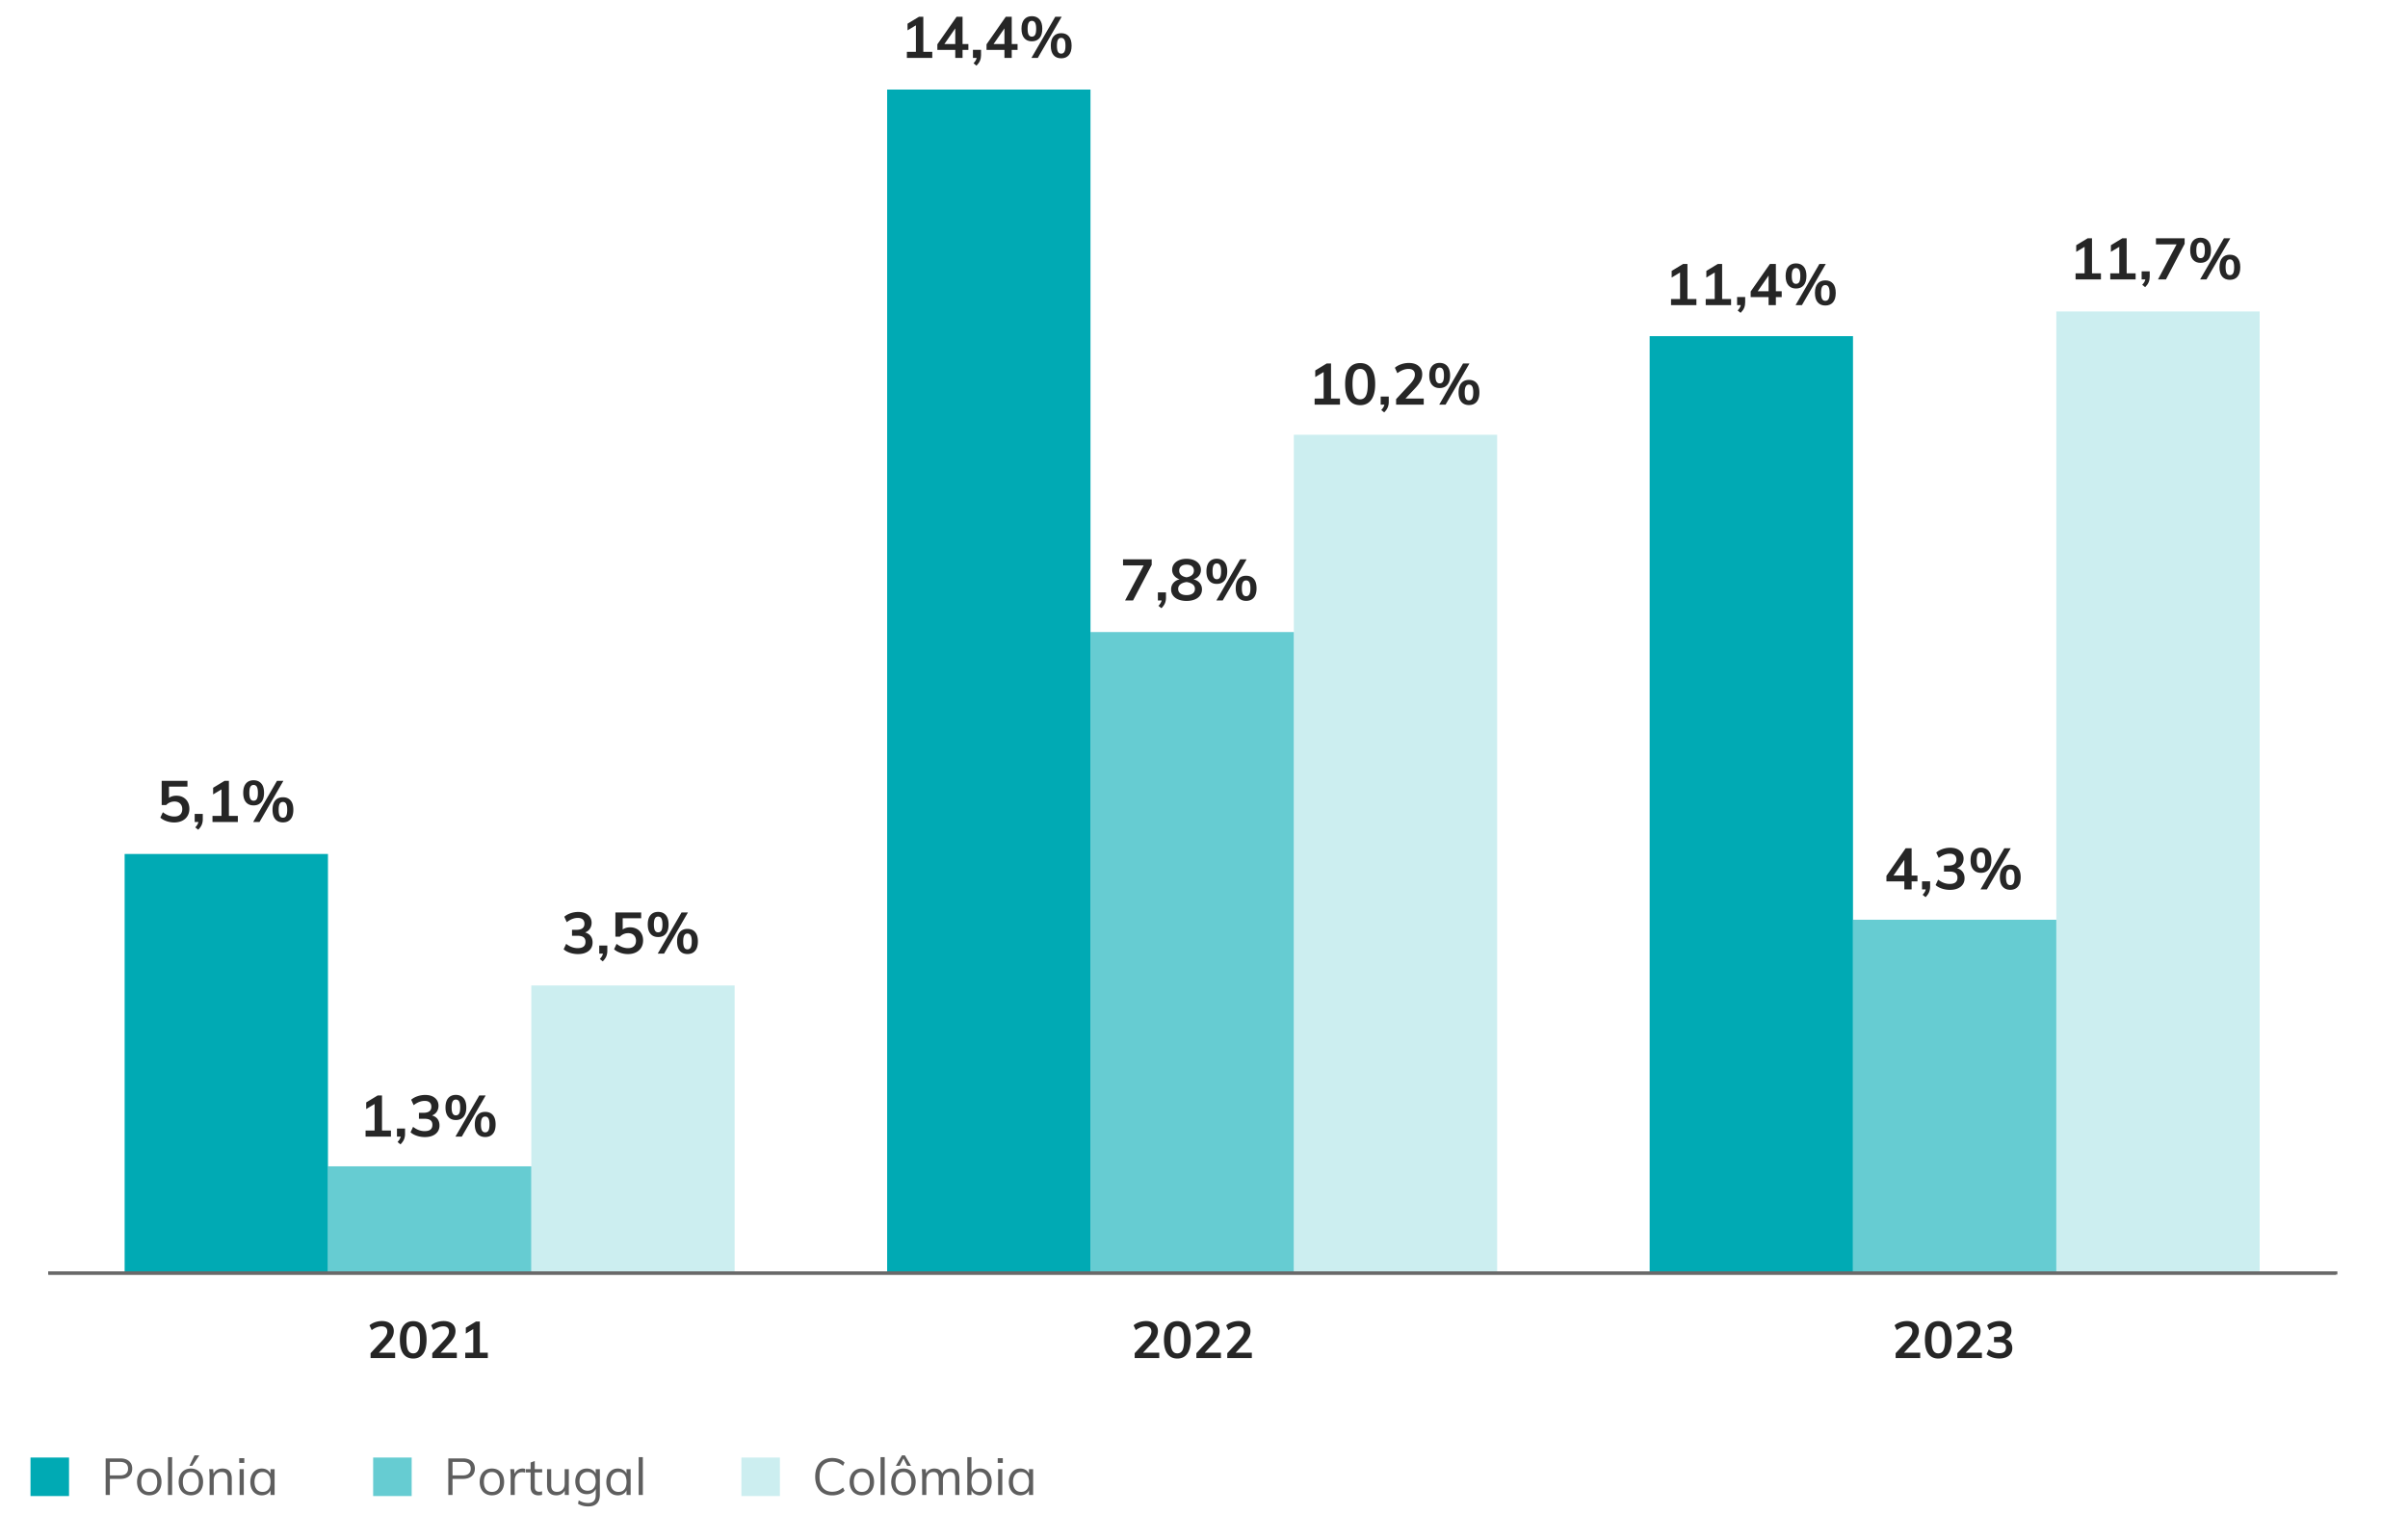<svg version="1.0" xmlns="http://www.w3.org/2000/svg" width="750" height="472" viewBox="0 0 750 472"><path fill="none" stroke="#696969" stroke-miterlimit="10" d="M15.067 396.575h712.482"/><path fill="none" d="M15.067 396.575V12.534"/><g><g fill="#cceef0"><path d="M165.48 306.966h63.332v89.61H165.48zM402.974 135.427h63.332v261.148h-63.332zM640.468 97.023H703.8v299.552h-63.332z"/></g><g fill="#66ccd2"><path d="M102.149 363.292h63.332v33.284h-63.332zM339.642 196.874h63.332v199.701h-63.332zM577.136 286.483h63.332v110.092h-63.332z"/></g><g fill="#00aab4"><path d="M38.817 266.001h63.332v130.574H38.817zM276.311 27.896h63.332v368.679h-63.332zM513.805 104.704h63.332v291.871h-63.332z"/></g></g><path fill="none" stroke="#696969" stroke-miterlimit="10" d="M15 396.5h713"/><g><g fill="#262626"><path d="M123.068 421.345v1.68h-7.648v-1.52l3.872-4.177c.458-.501.795-.96 1.008-1.376.214-.416.32-.826.32-1.231 0-.522-.152-.918-.456-1.185s-.739-.399-1.304-.399c-1.003 0-2.032.395-3.089 1.184l-.688-1.504c.448-.405 1.024-.728 1.728-.968a6.56 6.56 0 012.128-.36c1.142 0 2.046.28 2.713.84.666.561 1 1.315 1 2.265a4.12 4.12 0 01-.425 1.84c-.282.576-.754 1.222-1.416 1.936l-2.8 2.977h5.057zM125.604 421.673c-.71-.998-1.064-2.451-1.064-4.36 0-1.877.354-3.312 1.064-4.304.709-.992 1.741-1.488 3.096-1.488s2.387.493 3.096 1.479c.71.987 1.064 2.425 1.064 4.312 0 1.898-.354 3.35-1.064 4.352-.709 1.003-1.741 1.504-3.096 1.504s-2.387-.498-3.096-1.495zm4.705-1.136c.336-.677.504-1.752.504-3.224 0-1.45-.168-2.51-.504-3.176-.337-.667-.872-1-1.608-1s-1.272.333-1.608 1c-.336.666-.504 1.726-.504 3.176 0 1.472.168 2.547.504 3.224.336.678.872 1.017 1.608 1.017s1.271-.34 1.608-1.017zM142.284 421.345v1.68h-7.648v-1.52l3.872-4.177c.458-.501.795-.96 1.008-1.376.214-.416.32-.826.32-1.231 0-.522-.152-.918-.456-1.185s-.739-.399-1.304-.399c-1.003 0-2.032.395-3.089 1.184l-.688-1.504c.448-.405 1.024-.728 1.728-.968a6.56 6.56 0 012.128-.36c1.142 0 2.046.28 2.713.84.666.561 1 1.315 1 2.265a4.12 4.12 0 01-.425 1.84c-.282.576-.754 1.222-1.416 1.936l-2.8 2.977h5.057zM149.452 421.345h2.479v1.68h-7.023v-1.68h2.496V414l-2.32 1.393v-1.84l3.168-1.92h1.2v9.712z"/></g><g fill="#262626"><path d="M598.068 421.345v1.68h-7.648v-1.52l3.872-4.177c.458-.501.795-.96 1.008-1.376.214-.416.32-.826.32-1.231 0-.522-.152-.918-.456-1.185s-.739-.399-1.304-.399c-1.003 0-2.032.395-3.089 1.184l-.688-1.504c.448-.405 1.024-.728 1.728-.968a6.56 6.56 0 012.128-.36c1.142 0 2.046.28 2.713.84.666.561 1 1.315 1 2.265a4.12 4.12 0 01-.425 1.84c-.282.576-.754 1.222-1.416 1.936l-2.8 2.977h5.057zM600.604 421.673c-.71-.998-1.064-2.451-1.064-4.36 0-1.877.354-3.312 1.064-4.304.709-.992 1.741-1.488 3.096-1.488s2.387.493 3.096 1.479c.71.987 1.064 2.425 1.064 4.312 0 1.898-.354 3.35-1.064 4.352-.709 1.003-1.741 1.504-3.096 1.504s-2.387-.498-3.096-1.495zm4.705-1.136c.336-.677.504-1.752.504-3.224 0-1.45-.168-2.51-.504-3.176-.337-.667-.872-1-1.608-1s-1.272.333-1.608 1c-.336.666-.504 1.726-.504 3.176 0 1.472.168 2.547.504 3.224.336.678.872 1.017 1.608 1.017s1.271-.34 1.608-1.017zM617.284 421.345v1.68h-7.648v-1.52l3.872-4.177c.458-.501.795-.96 1.008-1.376.214-.416.32-.826.32-1.231 0-.522-.152-.918-.456-1.185s-.739-.399-1.304-.399c-1.003 0-2.032.395-3.089 1.184l-.688-1.504c.448-.405 1.024-.728 1.728-.968a6.56 6.56 0 012.128-.36c1.142 0 2.046.28 2.713.84.666.561 1 1.315 1 2.265a4.12 4.12 0 01-.425 1.84c-.282.576-.754 1.222-1.416 1.936l-2.8 2.977h5.057zM626.22 418.161c.357.48.536 1.072.536 1.776 0 .992-.365 1.776-1.096 2.352-.73.576-1.715.864-2.952.864a6.998 6.998 0 01-2.216-.352c-.71-.235-1.294-.561-1.752-.977l.704-1.504c1.013.79 2.074 1.185 3.184 1.185.726 0 1.267-.145 1.624-.433s.536-.726.536-1.312c0-.576-.182-1-.544-1.272-.363-.271-.923-.408-1.68-.408h-1.505v-1.647h1.232c1.472 0 2.208-.561 2.208-1.681 0-.522-.16-.922-.48-1.199-.319-.277-.768-.416-1.344-.416-1.023 0-2.048.395-3.072 1.184l-.688-1.504c.458-.405 1.037-.728 1.736-.968a6.575 6.575 0 012.151-.36c1.12 0 2.014.274 2.681.824.666.55 1 1.282 1 2.2-.011.629-.174 1.176-.488 1.64s-.755.803-1.32 1.016c.673.181 1.187.512 1.545.992z"/></g><g fill="#262626"><path d="M361.061 421.345v1.68h-7.648v-1.52l3.872-4.177c.458-.501.795-.96 1.008-1.376s.32-.826.32-1.231c0-.522-.152-.918-.456-1.185-.304-.267-.739-.399-1.304-.399-1.003 0-2.032.395-3.088 1.184l-.688-1.504c.448-.405 1.024-.728 1.728-.968a6.56 6.56 0 012.128-.36c1.142 0 2.045.28 2.712.84.667.561 1 1.315 1 2.265 0 .65-.142 1.264-.424 1.84s-.754 1.222-1.416 1.936l-2.8 2.977h5.056zM363.597 421.673c-.709-.998-1.064-2.451-1.064-4.36 0-1.877.354-3.312 1.064-4.304.709-.992 1.741-1.488 3.096-1.488s2.387.493 3.096 1.479c.709.987 1.064 2.425 1.064 4.312 0 1.898-.354 3.35-1.064 4.352-.709 1.003-1.742 1.504-3.096 1.504s-2.387-.498-3.096-1.495zm4.704-1.136c.336-.677.504-1.752.504-3.224 0-1.45-.168-2.51-.504-3.176-.336-.667-.872-1-1.608-1-.736 0-1.272.333-1.608 1-.336.666-.504 1.726-.504 3.176 0 1.472.168 2.547.504 3.224.336.678.872 1.017 1.608 1.017.736-.001 1.271-.34 1.608-1.017zM380.276 421.345v1.68h-7.648v-1.52l3.872-4.177c.458-.501.795-.96 1.008-1.376s.32-.826.32-1.231c0-.522-.152-.918-.456-1.185-.304-.267-.739-.399-1.304-.399-1.003 0-2.032.395-3.088 1.184l-.688-1.504c.448-.405 1.024-.728 1.728-.968a6.56 6.56 0 012.128-.36c1.142 0 2.045.28 2.712.84.667.561 1 1.315 1 2.265 0 .65-.142 1.264-.424 1.84s-.754 1.222-1.416 1.936l-2.8 2.977h5.056zM389.893 421.345v1.68h-7.648v-1.52l3.872-4.177c.458-.501.795-.96 1.008-1.376s.32-.826.32-1.231c0-.522-.152-.918-.456-1.185-.304-.267-.739-.399-1.304-.399-1.003 0-2.032.395-3.088 1.184l-.688-1.504c.448-.405 1.024-.728 1.728-.968a6.56 6.56 0 012.128-.36c1.142 0 2.045.28 2.712.84.667.561 1 1.315 1 2.265 0 .65-.142 1.264-.424 1.84s-.754 1.222-1.416 1.936l-2.8 2.977h5.056z"/></g><g fill="#262626"><path d="M32.908 454.272h4.544c1.173 0 2.088.282 2.744.848.656.565.984 1.344.984 2.336s-.331 1.773-.992 2.344c-.662.571-1.574.856-2.736.856H34.22v5.008h-1.312v-11.392zm4.432 5.296c.843 0 1.478-.182 1.904-.544.426-.363.64-.886.64-1.568s-.213-1.202-.64-1.56c-.427-.357-1.062-.536-1.904-.536h-3.12v4.208h3.12zM44.492 465.263a3.43 3.43 0 01-1.336-1.456c-.315-.629-.472-1.365-.472-2.208 0-.842.157-1.578.472-2.208a3.426 3.426 0 011.336-1.455c.576-.342 1.242-.513 2-.513.757 0 1.424.171 2 .513a3.432 3.432 0 011.336 1.455c.314.63.472 1.366.472 2.208 0 .843-.157 1.579-.472 2.208a3.43 3.43 0 01-1.336 1.456c-.576.342-1.243.513-2 .513-.758 0-1.424-.171-2-.513zm3.84-1.351c.426-.528.64-1.299.64-2.312 0-.98-.219-1.741-.656-2.279-.438-.539-1.045-.809-1.824-.809-.79 0-1.403.27-1.84.809-.438.538-.656 1.299-.656 2.279 0 1.014.216 1.784.648 2.312s1.048.792 1.848.792 1.413-.264 1.84-.792zM52.315 465.664v-11.776h1.296v11.776h-1.296zM57.452 465.263a3.43 3.43 0 01-1.336-1.456c-.315-.629-.472-1.365-.472-2.208 0-.842.157-1.578.472-2.208a3.426 3.426 0 011.336-1.455c.576-.342 1.242-.513 2-.513.757 0 1.424.171 2 .513a3.432 3.432 0 011.336 1.455c.314.63.472 1.366.472 2.208 0 .843-.157 1.579-.472 2.208a3.43 3.43 0 01-1.336 1.456c-.576.342-1.243.513-2 .513-.758 0-1.425-.171-2-.513zm3.84-1.351c.426-.528.64-1.299.64-2.312 0-.98-.219-1.741-.656-2.279-.438-.539-1.045-.809-1.824-.809-.79 0-1.403.27-1.84.809-.438.538-.656 1.299-.656 2.279 0 1.014.216 1.784.648 2.312s1.048.792 1.848.792c.799 0 1.413-.264 1.84-.792zm-1.393-7.336h-.912l1.6-3.264h1.504l-2.192 3.264zM72.188 460.608v5.056h-1.296v-4.992c0-.746-.149-1.293-.448-1.64-.299-.347-.768-.521-1.408-.521-.747 0-1.344.229-1.792.688-.448.459-.672 1.077-.672 1.855v4.608h-1.296v-5.792c0-.832-.043-1.584-.128-2.256h1.232l.128 1.439a2.668 2.668 0 011.104-1.208c.491-.282 1.05-.424 1.68-.424 1.93.002 2.896 1.064 2.896 3.187zM74.507 454.208h1.584v1.472h-1.584v-1.472zm.128 11.456v-8.048h1.296v8.048h-1.296zM85.531 457.616v8.048h-1.28v-1.456c-.235.502-.59.888-1.064 1.16-.475.271-1.027.408-1.656.408-.715 0-1.341-.171-1.88-.513-.539-.341-.955-.823-1.248-1.447s-.44-1.353-.44-2.185.149-1.565.448-2.2c.299-.634.717-1.128 1.256-1.479.539-.353 1.16-.528 1.864-.528.629 0 1.179.139 1.648.416s.827.667 1.072 1.168v-1.392h1.28zm-1.92 6.28c.426-.539.64-1.305.64-2.297 0-.991-.214-1.754-.64-2.287-.427-.533-1.035-.801-1.824-.801-.789 0-1.405.275-1.848.824-.443.55-.664 1.314-.664 2.296s.218 1.739.656 2.272 1.056.8 1.856.8c.79.001 1.398-.269 1.824-.807z" opacity=".74"/></g><path fill="#00aab4" d="M9.5 454h12v12h-12z"/><g fill="#262626"><path d="M139.63 454.272h4.544c1.174 0 2.088.282 2.744.848s.984 1.344.984 2.336-.331 1.773-.992 2.344c-.662.571-1.574.856-2.736.856h-3.231v5.008h-1.312v-11.392zm4.432 5.296c.843 0 1.478-.182 1.904-.544.427-.363.64-.886.64-1.568s-.213-1.202-.64-1.56-1.062-.536-1.904-.536h-3.119v4.208h3.119zM151.214 465.263a3.43 3.43 0 01-1.336-1.456c-.314-.629-.472-1.365-.472-2.208 0-.842.157-1.578.472-2.208a3.426 3.426 0 011.336-1.455c.576-.342 1.242-.513 2-.513.757 0 1.424.171 2 .513a3.432 3.432 0 011.336 1.455c.314.63.472 1.366.472 2.208 0 .843-.157 1.579-.472 2.208a3.423 3.423 0 01-1.336 1.456c-.576.342-1.243.513-2 .513-.758 0-1.424-.171-2-.513zm3.84-1.351c.427-.528.641-1.299.641-2.312 0-.98-.219-1.741-.656-2.279-.438-.539-1.046-.809-1.824-.809-.789 0-1.402.27-1.84.809-.438.538-.656 1.299-.656 2.279 0 1.014.216 1.784.648 2.312.432.528 1.048.792 1.848.792s1.412-.264 1.839-.792zM163.518 457.52l-.032 1.184a2.585 2.585 0 00-.848-.128c-.779 0-1.357.242-1.736.728s-.568 1.075-.568 1.769v4.592h-1.296v-5.792c0-.832-.043-1.584-.128-2.256h1.232l.128 1.488c.202-.544.527-.96.976-1.248s.96-.433 1.536-.433c.266-.001.511.032.736.096zM166.558 458.639v4.4c0 .598.122 1.016.368 1.256.245.24.592.36 1.039.36.299 0 .587-.048.864-.145v1.104c-.33.106-.704.16-1.12.16-.768 0-1.368-.216-1.8-.648-.432-.432-.647-1.069-.647-1.912v-4.576h-1.568v-1.023h1.568v-2.064l1.296-.464v2.528h2.304v1.023h-2.304zM177.165 457.616v8.048h-1.264v-1.392c-.256.49-.613.863-1.072 1.119a3.118 3.118 0 01-1.552.385c-.949 0-1.67-.267-2.16-.801-.49-.533-.735-1.322-.735-2.367v-4.992h1.296v4.96c0 .726.148 1.259.447 1.6.299.342.752.513 1.36.513.715 0 1.291-.232 1.729-.696.437-.464.655-1.074.655-1.832v-4.544h1.296zM186.829 457.616v7.983c0 1.195-.307 2.099-.92 2.713-.613.613-1.518.92-2.712.92-1.227 0-2.282-.278-3.168-.832l.224-1.057c.513.288.995.496 1.448.624s.952.192 1.496.192c.778 0 1.365-.206 1.76-.616s.593-1.021.593-1.832v-1.904c-.246.513-.606.91-1.08 1.192-.476.283-1.038.424-1.688.424-.704 0-1.331-.165-1.88-.496-.55-.33-.974-.8-1.272-1.407-.298-.608-.447-1.307-.447-2.097 0-.789.149-1.487.447-2.096a3.302 3.302 0 011.272-1.408c.549-.33 1.176-.496 1.88-.496.64 0 1.197.139 1.672.416s.835.667 1.08 1.168v-1.392h1.295zm-1.96 5.944c.442-.518.664-1.229.664-2.137 0-.906-.222-1.618-.664-2.136s-1.054-.776-1.832-.776c-.789 0-1.41.259-1.864.776-.453.518-.68 1.229-.68 2.136s.227 1.619.68 2.137c.454.517 1.075.775 1.864.775.778 0 1.39-.258 1.832-.775zM196.413 457.616v8.048h-1.279v-1.456c-.235.502-.59.888-1.064 1.16-.475.271-1.026.408-1.656.408-.715 0-1.341-.171-1.88-.513-.538-.341-.954-.823-1.248-1.447-.293-.624-.439-1.353-.439-2.185s.149-1.565.447-2.2c.299-.634.718-1.128 1.257-1.479.538-.353 1.159-.528 1.863-.528.63 0 1.179.139 1.648.416.469.277.826.667 1.072 1.168v-1.392h1.279zm-1.92 6.28c.427-.539.641-1.305.641-2.297 0-.991-.214-1.754-.641-2.287s-1.034-.801-1.824-.801c-.789 0-1.405.275-1.848.824-.442.55-.664 1.314-.664 2.296s.219 1.739.656 2.272 1.056.8 1.855.8c.791.001 1.398-.269 1.825-.807zM198.925 465.664v-11.776h1.296v11.776h-1.296z" opacity=".74"/></g><path fill="#66ccd2" d="M116.222 454h12v12h-12z"/><g fill="#262626"><path d="M256.376 465.087c-.794-.469-1.405-1.144-1.832-2.023-.427-.881-.64-1.918-.64-3.112s.213-2.227.64-3.096c.427-.87 1.038-1.539 1.832-2.009.794-.469 1.73-.703 2.808-.703.789 0 1.512.119 2.168.359.656.24 1.224.601 1.704 1.08l-.496 1.008c-.544-.469-1.08-.805-1.608-1.008a4.867 4.867 0 00-1.752-.304c-1.248 0-2.216.405-2.904 1.216s-1.032 1.963-1.032 3.456c0 1.504.341 2.664 1.024 3.479.683.816 1.653 1.225 2.912 1.225.64 0 1.224-.102 1.752-.304.528-.203 1.064-.539 1.608-1.009l.496 1.009c-.48.479-1.048.84-1.704 1.079a6.27 6.27 0 01-2.168.36c-1.078.002-2.014-.233-2.808-.703zM266.432 465.263a3.43 3.43 0 01-1.336-1.456c-.315-.629-.472-1.365-.472-2.208 0-.842.157-1.578.472-2.208a3.426 3.426 0 011.336-1.455c.576-.342 1.242-.513 2-.513.757 0 1.424.171 2 .513a3.432 3.432 0 011.336 1.455c.314.63.472 1.366.472 2.208 0 .843-.157 1.579-.472 2.208a3.43 3.43 0 01-1.336 1.456c-.576.342-1.243.513-2 .513-.758 0-1.424-.171-2-.513zm3.84-1.351c.426-.528.64-1.299.64-2.312 0-.98-.219-1.741-.656-2.279-.438-.539-1.045-.809-1.824-.809-.79 0-1.403.27-1.84.809-.438.538-.656 1.299-.656 2.279 0 1.014.216 1.784.648 2.312s1.048.792 1.848.792 1.413-.264 1.84-.792zM274.256 465.664v-11.776h1.296v11.776h-1.296zM279.392 465.263a3.43 3.43 0 01-1.336-1.456c-.315-.629-.472-1.365-.472-2.208 0-.842.157-1.578.472-2.208a3.426 3.426 0 011.336-1.455c.576-.342 1.242-.513 2-.513.757 0 1.424.171 2 .513a3.432 3.432 0 011.336 1.455c.314.63.472 1.366.472 2.208 0 .843-.157 1.579-.472 2.208a3.43 3.43 0 01-1.336 1.456c-.576.342-1.243.513-2 .513-.758 0-1.425-.171-2-.513zm3.839-1.351c.426-.528.64-1.299.64-2.312 0-.98-.219-1.741-.656-2.279-.438-.539-1.045-.809-1.824-.809-.79 0-1.403.27-1.84.809-.438.538-.656 1.299-.656 2.279 0 1.014.216 1.784.648 2.312s1.048.792 1.848.792 1.414-.264 1.84-.792zm-3.007-7.336h-1.2l1.904-3.264h.912l1.904 3.264h-1.2l-1.152-2.304-1.168 2.304zM298.816 460.608v5.056h-1.296v-4.992c0-.757-.13-1.307-.392-1.647-.262-.342-.686-.513-1.272-.513-.683 0-1.216.229-1.6.688-.384.459-.576 1.083-.576 1.872v4.592h-1.296v-4.992c0-.746-.133-1.293-.4-1.64s-.694-.521-1.28-.521c-.683 0-1.219.229-1.608.688-.39.459-.584 1.083-.584 1.872v4.592h-1.296v-5.792c0-.832-.043-1.584-.128-2.256h1.232l.128 1.408a2.572 2.572 0 011-1.185c.442-.277.957-.416 1.544-.416.64 0 1.163.128 1.568.384.405.257.704.651.896 1.185a2.8 2.8 0 011.08-1.145 3.09 3.09 0 011.608-.424c1.781.001 2.672 1.063 2.672 3.186zM307.167 457.936c.544.341.965.823 1.264 1.447s.448 1.353.448 2.185-.149 1.565-.448 2.199c-.299.635-.72 1.129-1.264 1.48-.544.352-1.168.528-1.872.528-.63 0-1.179-.139-1.648-.416a2.678 2.678 0 01-1.072-1.185v1.488h-1.296v-11.776h1.296v5.152c.234-.522.589-.923 1.064-1.2s1.026-.416 1.656-.416c.704.001 1.328.172 1.872.514zm-.288 5.943c.437-.549.656-1.319.656-2.312 0-.971-.216-1.723-.648-2.256s-1.042-.801-1.832-.801c-.8 0-1.414.268-1.84.801-.427.533-.64 1.296-.64 2.287 0 .992.213 1.758.64 2.297.426.538 1.04.808 1.84.808.779.001 1.387-.274 1.824-.824zM310.751 454.208h1.584v1.472h-1.584v-1.472zm.128 11.456v-8.048h1.296v8.048h-1.296zM321.775 457.616v8.048h-1.28v-1.456c-.235.502-.59.888-1.064 1.16-.475.271-1.027.408-1.656.408-.715 0-1.341-.171-1.88-.513-.539-.341-.955-.823-1.248-1.447s-.44-1.353-.44-2.185.149-1.565.448-2.2c.299-.634.717-1.128 1.256-1.479.539-.353 1.16-.528 1.864-.528.629 0 1.179.139 1.648.416s.827.667 1.072 1.168v-1.392h1.28zm-1.92 6.28c.426-.539.64-1.305.64-2.297 0-.991-.214-1.754-.64-2.287-.427-.533-1.035-.801-1.824-.801-.789 0-1.405.275-1.848.824-.443.55-.664 1.314-.664 2.296s.218 1.739.656 2.272 1.056.8 1.856.8c.79.001 1.398-.269 1.824-.807z" opacity=".74"/></g><path fill="#cceef0" d="M230.912 454h12v12h-12z"/><g fill="#262626"><path d="M57.055 248.361c.612.342 1.086.822 1.422 1.44s.504 1.329.504 2.133c0 .84-.191 1.581-.576 2.223-.384.642-.936 1.14-1.655 1.494-.721.354-1.555.531-2.502.531a7.209 7.209 0 01-2.376-.405c-.78-.27-1.423-.633-1.927-1.089l.774-1.692c1.164.888 2.352 1.332 3.563 1.332.805 0 1.419-.201 1.846-.603.426-.402.639-.975.639-1.719 0-.708-.219-1.275-.657-1.701-.438-.426-1.022-.639-1.755-.639-.504 0-.978.093-1.422.279s-.834.459-1.17.819h-1.404v-7.542h8.028v1.8h-5.76v3.492c.647-.444 1.416-.666 2.304-.666.804 0 1.512.171 2.124.513zM63.157 253.518v1.656c0 .636-.107 1.212-.324 1.728-.216.516-.582 1.032-1.098 1.548l-.918-.738c.564-.6.888-1.158.972-1.674h-1.151v-2.52h2.519zM71.292 254.147h2.79v1.89H66.18v-1.89h2.809v-8.262l-2.61 1.566v-2.07l3.564-2.16h1.35v10.926zM76.612 249.873c-.57-.666-.855-1.641-.855-2.925 0-1.272.285-2.241.855-2.907.569-.666 1.358-.999 2.366-.999 1.021 0 1.818.333 2.395.999s.864 1.635.864 2.907c0 1.284-.288 2.259-.864 2.925s-1.374.999-2.395.999c-1.008 0-1.797-.333-2.366-.999zm3.392-1.036c.216-.384.324-1.014.324-1.89 0-.852-.111-1.473-.333-1.863-.223-.39-.562-.585-1.018-.585-.443 0-.773.195-.989.585-.217.39-.324 1.011-.324 1.863 0 .864.107 1.491.324 1.881.216.39.546.585.989.585.47.001.812-.191 1.027-.576zm.829 7.201h-1.98l7.416-12.816h1.998l-7.434 12.816zm4.905-.873c-.57-.666-.855-1.647-.855-2.943 0-1.272.285-2.238.855-2.898.569-.66 1.364-.99 2.385-.99 1.02 0 1.814.33 2.385.99s.855 1.632.855 2.916-.285 2.259-.855 2.925-1.365.999-2.385.999c-1.021 0-1.816-.333-2.385-.999zm3.392-1.044c.216-.39.324-1.017.324-1.881 0-.852-.111-1.473-.333-1.863-.223-.39-.556-.585-.999-.585-.456 0-.792.195-1.008.585-.217.39-.324 1.011-.324 1.863 0 .864.107 1.491.324 1.881.216.39.552.585 1.008.585s.793-.195 1.008-.585z"/></g><g fill="#262626"><path d="M118.975 352.147h2.79v1.89h-7.902v-1.89h2.809v-8.262l-2.61 1.566v-2.07l3.564-2.16h1.35v10.926zM126.157 351.518v1.656c0 .636-.107 1.212-.324 1.728-.216.516-.582 1.032-1.098 1.548l-.918-.738c.564-.6.888-1.158.972-1.674h-1.151v-2.52h2.519zM136.282 348.565c.401.54.603 1.206.603 1.998 0 1.116-.411 1.998-1.232 2.646-.822.648-1.93.972-3.321.972-.864 0-1.695-.132-2.493-.396s-1.455-.63-1.971-1.098l.792-1.692c1.14.888 2.334 1.332 3.582 1.332.815 0 1.425-.162 1.827-.486.401-.324.603-.816.603-1.476 0-.648-.204-1.125-.612-1.431-.407-.306-1.038-.459-1.89-.459h-1.692v-1.854h1.387c1.655 0 2.483-.63 2.483-1.89 0-.588-.18-1.038-.54-1.35-.359-.312-.863-.468-1.512-.468-1.152 0-2.304.444-3.456 1.332l-.773-1.692c.516-.456 1.167-.819 1.952-1.089a7.408 7.408 0 012.422-.405c1.26 0 2.265.309 3.015.927s1.125 1.443 1.125 2.475c-.012.708-.195 1.323-.549 1.845-.354.522-.85.903-1.485 1.143.753.205 1.332.576 1.735 1.116zM139.612 347.873c-.57-.666-.855-1.641-.855-2.925 0-1.272.285-2.241.855-2.907.569-.666 1.358-.999 2.366-.999 1.021 0 1.818.333 2.395.999s.864 1.635.864 2.907c0 1.284-.288 2.259-.864 2.925s-1.374.999-2.395.999c-1.008 0-1.797-.333-2.366-.999zm3.392-1.036c.216-.384.324-1.014.324-1.89 0-.852-.111-1.473-.333-1.863-.223-.39-.562-.585-1.018-.585-.443 0-.773.195-.989.585-.217.39-.324 1.011-.324 1.863 0 .864.107 1.491.324 1.881.216.39.546.585.989.585.47.001.812-.191 1.027-.576zm.829 7.201h-1.98l7.416-12.816h1.998l-7.434 12.816zm4.905-.873c-.57-.666-.855-1.647-.855-2.943 0-1.272.285-2.238.855-2.898.569-.66 1.364-.99 2.385-.99 1.02 0 1.814.33 2.385.99s.855 1.632.855 2.916-.285 2.259-.855 2.925-1.365.999-2.385.999c-1.021 0-1.816-.333-2.385-.999zm3.392-1.044c.216-.39.324-1.017.324-1.881 0-.852-.111-1.473-.333-1.863-.223-.39-.556-.585-.999-.585-.456 0-.792.195-1.008.585-.217.39-.324 1.011-.324 1.863 0 .864.107 1.491.324 1.881.216.39.552.585 1.008.585s.793-.195 1.008-.585z"/></g><g fill="#262626"><path d="M183.964 291.565c.401.54.603 1.206.603 1.998 0 1.116-.411 1.998-1.232 2.646-.822.648-1.93.972-3.321.972-.864 0-1.695-.132-2.493-.396s-1.455-.63-1.971-1.098l.792-1.692c1.14.888 2.334 1.332 3.582 1.332.815 0 1.425-.162 1.827-.486.401-.324.603-.816.603-1.476 0-.648-.204-1.125-.612-1.431-.407-.306-1.038-.459-1.89-.459h-1.692v-1.854h1.387c1.655 0 2.483-.63 2.483-1.89 0-.588-.18-1.038-.54-1.35-.359-.312-.863-.468-1.512-.468-1.152 0-2.304.444-3.456 1.332l-.773-1.692c.516-.456 1.167-.819 1.952-1.089a7.408 7.408 0 012.422-.405c1.26 0 2.265.309 3.015.927s1.125 1.443 1.125 2.475c-.012.708-.195 1.323-.549 1.845-.354.522-.85.903-1.485 1.143.754.205 1.333.576 1.735 1.116zM189.157 294.518v1.656c0 .636-.107 1.212-.324 1.728-.216.516-.582 1.032-1.098 1.548l-.918-.738c.564-.6.888-1.158.972-1.674h-1.151v-2.52h2.519zM198.373 289.361c.612.342 1.086.822 1.422 1.44s.504 1.329.504 2.133c0 .84-.191 1.581-.576 2.223-.384.642-.936 1.14-1.655 1.494-.721.354-1.555.531-2.502.531a7.209 7.209 0 01-2.376-.405c-.78-.27-1.423-.633-1.927-1.089l.774-1.692c1.164.888 2.352 1.332 3.563 1.332.805 0 1.419-.201 1.846-.603.426-.402.639-.975.639-1.719 0-.708-.219-1.275-.657-1.701-.438-.426-1.022-.639-1.755-.639-.504 0-.978.093-1.422.279s-.834.459-1.17.819h-1.404v-7.542h8.028v1.8h-5.76v3.492c.647-.444 1.416-.666 2.304-.666.803 0 1.511.171 2.124.513zM202.612 290.873c-.57-.666-.855-1.641-.855-2.925 0-1.272.285-2.241.855-2.907.569-.666 1.358-.999 2.366-.999 1.021 0 1.818.333 2.395.999s.864 1.635.864 2.907c0 1.284-.288 2.259-.864 2.925s-1.374.999-2.395.999c-1.008 0-1.797-.333-2.366-.999zm3.392-1.036c.216-.384.324-1.014.324-1.89 0-.852-.111-1.473-.333-1.863-.223-.39-.562-.585-1.018-.585-.443 0-.773.195-.989.585-.217.39-.324 1.011-.324 1.863 0 .864.107 1.491.324 1.881.216.39.546.585.989.585.47.001.812-.191 1.027-.576zm.829 7.201h-1.98l7.416-12.816h1.998l-7.434 12.816zm4.905-.873c-.57-.666-.855-1.647-.855-2.943 0-1.272.285-2.238.855-2.898.569-.66 1.364-.99 2.385-.99 1.02 0 1.814.33 2.385.99s.855 1.632.855 2.916-.285 2.259-.855 2.925-1.365.999-2.385.999c-1.021 0-1.816-.333-2.385-.999zm3.392-1.044c.216-.39.324-1.017.324-1.881 0-.852-.111-1.473-.333-1.863-.223-.39-.556-.585-.999-.585-.456 0-.792.195-1.008.585-.217.39-.324 1.011-.324 1.863 0 .864.107 1.491.324 1.881.216.39.552.585 1.008.585s.793-.195 1.008-.585z"/></g><g fill="#262626"><path d="M287.575 16.147h2.79v1.89h-7.902v-1.89h2.809V7.886l-2.61 1.566v-2.07l3.564-2.16h1.35v10.925zM301.615 13.718v1.818h-1.818v2.502h-2.268v-2.502h-5.58v-1.728l5.994-8.586h1.854v8.496h1.818zm-7.47 0h3.384V8.839l-3.384 4.879zM305.556 15.518v1.656c0 .636-.107 1.212-.324 1.728-.216.516-.582 1.032-1.098 1.548l-.918-.738c.564-.6.888-1.158.972-1.674h-1.151v-2.52h2.519zM316.932 13.718v1.818h-1.818v2.502h-2.268v-2.502h-5.58v-1.728l5.994-8.586h1.854v8.496h1.818zm-7.47 0h3.384V8.839l-3.384 4.879zM319.011 11.873c-.57-.666-.855-1.641-.855-2.925 0-1.272.285-2.241.855-2.907.569-.666 1.358-.999 2.366-.999 1.021 0 1.818.333 2.395.999s.864 1.635.864 2.907c0 1.284-.288 2.259-.864 2.925s-1.374.999-2.395.999c-1.007 0-1.796-.333-2.366-.999zm3.393-1.036c.216-.384.324-1.014.324-1.89 0-.852-.111-1.473-.333-1.863-.223-.39-.562-.585-1.018-.585-.443 0-.773.195-.989.585-.217.39-.324 1.011-.324 1.863 0 .864.107 1.491.324 1.881.216.39.546.585.989.585.469.001.811-.191 1.027-.576zm.828 7.201h-1.98l7.416-12.816h1.998l-7.434 12.816zm4.905-.873c-.57-.666-.855-1.647-.855-2.943 0-1.272.285-2.238.855-2.898.569-.66 1.364-.99 2.385-.99 1.02 0 1.814.33 2.385.99s.855 1.632.855 2.916-.285 2.259-.855 2.925-1.365.999-2.385.999c-1.021 0-1.815-.333-2.385-.999zm3.393-1.044c.216-.39.324-1.017.324-1.881 0-.852-.111-1.473-.333-1.863-.223-.39-.556-.585-.999-.585-.456 0-.792.195-1.008.585-.217.39-.324 1.011-.324 1.863 0 .864.107 1.491.324 1.881.216.39.552.585 1.008.585s.792-.195 1.008-.585z"/></g><g fill="#262626"><path d="M349.783 174.222h8.929v1.728l-5.814 11.088h-2.483l5.796-10.926h-6.427v-1.89zM363.157 184.518v1.656c0 .636-.107 1.212-.324 1.728-.216.516-.582 1.032-1.098 1.548l-.918-.738c.564-.6.888-1.158.972-1.674h-1.151v-2.52h2.519zM373.668 181.583c.468.552.702 1.218.702 1.998 0 .732-.201 1.371-.604 1.917-.401.546-.966.963-1.691 1.251-.727.288-1.563.432-2.511.432-.948 0-1.785-.144-2.512-.432-.726-.288-1.29-.705-1.691-1.251-.402-.546-.604-1.185-.604-1.917 0-.78.234-1.446.702-1.998.468-.552 1.116-.93 1.944-1.134-.721-.24-1.287-.618-1.701-1.134a2.792 2.792 0 01-.621-1.8c0-.696.191-1.305.576-1.827.384-.522.915-.924 1.593-1.206.678-.282 1.449-.423 2.313-.423.863 0 1.635.141 2.312.423.678.282 1.209.684 1.593 1.206s.576 1.131.576 1.827-.207 1.305-.621 1.827-.98.891-1.701 1.107c.83.205 1.479.583 1.946 1.134zm-2.186 3.276c.462-.335.692-.816.692-1.44 0-.588-.237-1.062-.711-1.422s-1.106-.594-1.898-.702c-.792.108-1.426.342-1.899.702-.475.36-.711.834-.711 1.422 0 .624.23 1.104.693 1.44.461.336 1.101.504 1.917.504.815.001 1.454-.167 1.917-.504zm-3.592-8.495c-.407.324-.611.786-.611 1.386 0 .564.207 1.023.621 1.377.414.354.969.585 1.665.693.695-.108 1.251-.339 1.665-.693.413-.354.62-.812.62-1.377 0-.6-.204-1.062-.611-1.386-.408-.324-.967-.486-1.674-.486-.709-.001-1.267.162-1.675.486zM376.612 180.873c-.57-.666-.855-1.641-.855-2.925 0-1.272.285-2.241.855-2.907.569-.666 1.358-.999 2.366-.999 1.021 0 1.818.333 2.395.999s.864 1.635.864 2.907c0 1.284-.288 2.259-.864 2.925s-1.374.999-2.395.999c-1.008 0-1.797-.333-2.366-.999zm3.392-1.036c.216-.384.324-1.014.324-1.89 0-.852-.111-1.473-.333-1.863-.223-.39-.562-.585-1.018-.585-.443 0-.773.195-.989.585-.217.39-.324 1.011-.324 1.863 0 .864.107 1.491.324 1.881.216.39.546.585.989.585.47.001.812-.191 1.027-.576zm.829 7.201h-1.98l7.416-12.816h1.998l-7.434 12.816zm4.905-.873c-.57-.666-.855-1.647-.855-2.943 0-1.272.285-2.238.855-2.898.569-.66 1.364-.99 2.385-.99 1.02 0 1.814.33 2.385.99s.855 1.632.855 2.916-.285 2.259-.855 2.925-1.365.999-2.385.999c-1.021 0-1.816-.333-2.385-.999zm3.392-1.044c.216-.39.324-1.017.324-1.881 0-.852-.111-1.473-.333-1.863-.223-.39-.556-.585-.999-.585-.456 0-.792.195-1.008.585-.217.39-.324 1.011-.324 1.863 0 .864.107 1.491.324 1.881.216.39.552.585 1.008.585s.793-.195 1.008-.585z"/></g><g fill="#262626"><path d="M414.565 124.147h2.79v1.89h-7.902v-1.89h2.809v-8.262l-2.61 1.566v-2.07l3.564-2.16h1.35v10.926zM420.154 124.517c-.798-1.122-1.197-2.757-1.197-4.905 0-2.112.399-3.726 1.197-4.842.798-1.116 1.959-1.674 3.483-1.674 1.523 0 2.685.555 3.482 1.665s1.197 2.727 1.197 4.851c0 2.136-.399 3.768-1.197 4.896s-1.959 1.692-3.482 1.692c-1.524 0-2.685-.561-3.483-1.683zm5.292-1.278c.378-.762.567-1.971.567-3.627 0-1.632-.189-2.823-.567-3.573s-.981-1.125-1.809-1.125-1.432.375-1.81 1.125-.566 1.941-.566 3.573c0 1.656.188 2.865.566 3.627s.981 1.143 1.81 1.143c.828 0 1.431-.381 1.809-1.143zM432.547 123.518v1.656c0 .636-.107 1.212-.324 1.728-.216.516-.582 1.032-1.098 1.548l-.918-.738c.564-.6.888-1.158.972-1.674h-1.151v-2.52h2.519zM443.437 124.147v1.89h-8.604v-1.71l4.355-4.698c.516-.563.894-1.08 1.134-1.548.24-.468.36-.93.36-1.386 0-.588-.171-1.032-.513-1.332s-.831-.45-1.467-.45c-1.129 0-2.286.444-3.475 1.332l-.773-1.692c.504-.456 1.151-.819 1.943-1.089a7.377 7.377 0 012.395-.405c1.283 0 2.301.315 3.051.945.75.63 1.125 1.479 1.125 2.547 0 .732-.159 1.422-.478 2.07-.317.648-.849 1.374-1.593 2.178l-3.149 3.348h5.689zM446.021 119.873c-.57-.666-.855-1.641-.855-2.925 0-1.272.285-2.241.855-2.907.569-.666 1.358-.999 2.366-.999 1.021 0 1.818.333 2.395.999s.864 1.635.864 2.907c0 1.284-.288 2.259-.864 2.925s-1.374.999-2.395.999c-1.008 0-1.797-.333-2.366-.999zm3.392-1.036c.216-.384.324-1.014.324-1.89 0-.852-.111-1.473-.333-1.863-.223-.39-.562-.585-1.018-.585-.443 0-.773.195-.989.585-.217.39-.324 1.011-.324 1.863 0 .864.107 1.491.324 1.881.216.39.546.585.989.585.469.001.811-.191 1.027-.576zm.828 7.201h-1.98l7.416-12.816h1.998l-7.434 12.816zm4.905-.873c-.57-.666-.855-1.647-.855-2.943 0-1.272.285-2.238.855-2.898.569-.66 1.364-.99 2.385-.99 1.02 0 1.814.33 2.385.99s.855 1.632.855 2.916-.285 2.259-.855 2.925-1.365.999-2.385.999c-1.02 0-1.815-.333-2.385-.999zm3.393-1.044c.216-.39.324-1.017.324-1.881 0-.852-.111-1.473-.333-1.863-.223-.39-.556-.585-.999-.585-.456 0-.792.195-1.008.585-.217.39-.324 1.011-.324 1.863 0 .864.107 1.491.324 1.881.216.39.552.585 1.008.585s.792-.195 1.008-.585z"/></g><g fill="#262626"><path d="M525.575 93.147h2.79v1.89h-7.902v-1.89h2.809v-8.262l-2.61 1.566v-2.07l3.564-2.16h1.35v10.926zM536.375 93.147h2.79v1.89h-7.902v-1.89h2.809v-8.262l-2.61 1.566v-2.07l3.564-2.16h1.35v10.926zM543.556 92.518v1.656c0 .636-.107 1.212-.324 1.728-.216.516-.582 1.032-1.098 1.548l-.918-.738c.564-.6.888-1.158.972-1.674h-1.151v-2.52h2.519zM554.932 90.718v1.818h-1.818v2.502h-2.268v-2.502h-5.58v-1.728l5.994-8.586h1.854v8.496h1.818zm-7.47 0h3.384V85.84l-3.384 4.878zM557.011 88.873c-.57-.666-.855-1.641-.855-2.925 0-1.272.285-2.241.855-2.907.569-.666 1.358-.999 2.366-.999 1.021 0 1.818.333 2.395.999s.864 1.635.864 2.907c0 1.284-.288 2.259-.864 2.925s-1.374.999-2.395.999c-1.007 0-1.796-.333-2.366-.999zm3.393-1.036c.216-.384.324-1.014.324-1.89 0-.852-.111-1.473-.333-1.863-.223-.39-.562-.585-1.018-.585-.443 0-.773.195-.989.585-.217.39-.324 1.011-.324 1.863 0 .864.107 1.491.324 1.881.216.39.546.585.989.585.469.001.811-.191 1.027-.576zm.828 7.201h-1.98l7.416-12.816h1.998l-7.434 12.816zm4.905-.873c-.57-.666-.855-1.647-.855-2.943 0-1.272.285-2.238.855-2.898.569-.66 1.364-.99 2.385-.99 1.02 0 1.814.33 2.385.99s.855 1.632.855 2.916-.285 2.259-.855 2.925-1.365.999-2.385.999c-1.021 0-1.815-.333-2.385-.999zm3.393-1.044c.216-.39.324-1.017.324-1.881 0-.852-.111-1.473-.333-1.863-.223-.39-.556-.585-.999-.585-.456 0-.792.195-1.008.585-.217.39-.324 1.011-.324 1.863 0 .864.107 1.491.324 1.881.216.39.552.585 1.008.585s.792-.195 1.008-.585z"/></g><g fill="#262626"><path d="M597.215 272.718v1.818h-1.818v2.502h-2.268v-2.502h-5.58v-1.728l5.994-8.586h1.854v8.496h1.818zm-7.469 0h3.384v-4.878l-3.384 4.878zM601.157 274.518v1.656c0 .636-.107 1.212-.324 1.728-.216.516-.582 1.032-1.098 1.548l-.918-.738c.564-.6.888-1.158.972-1.674h-1.151v-2.52h2.519zM611.282 271.565c.401.54.603 1.206.603 1.998 0 1.116-.411 1.998-1.232 2.646-.822.648-1.93.972-3.321.972-.864 0-1.695-.132-2.493-.396s-1.455-.63-1.971-1.098l.792-1.692c1.14.888 2.334 1.332 3.582 1.332.815 0 1.425-.162 1.827-.486.401-.324.603-.816.603-1.476 0-.648-.204-1.125-.612-1.431-.407-.306-1.038-.459-1.89-.459h-1.692v-1.854h1.387c1.655 0 2.483-.63 2.483-1.89 0-.588-.18-1.038-.54-1.35-.359-.312-.863-.468-1.512-.468-1.152 0-2.304.444-3.456 1.332l-.773-1.692c.516-.456 1.167-.819 1.952-1.089a7.408 7.408 0 012.422-.405c1.26 0 2.265.309 3.015.927s1.125 1.443 1.125 2.475c-.012.708-.195 1.323-.549 1.845-.354.522-.85.903-1.485 1.143.753.205 1.332.576 1.735 1.116zM614.612 270.873c-.57-.666-.855-1.641-.855-2.925 0-1.272.285-2.241.855-2.907.569-.666 1.358-.999 2.366-.999 1.021 0 1.818.333 2.395.999s.864 1.635.864 2.907c0 1.284-.288 2.259-.864 2.925s-1.374.999-2.395.999c-1.008 0-1.797-.333-2.366-.999zm3.392-1.036c.216-.384.324-1.014.324-1.89 0-.852-.111-1.473-.333-1.863-.223-.39-.562-.585-1.018-.585-.443 0-.773.195-.989.585-.217.39-.324 1.011-.324 1.863 0 .864.107 1.491.324 1.881.216.39.546.585.989.585.47.001.812-.191 1.027-.576zm.829 7.201h-1.98l7.416-12.816h1.998l-7.434 12.816zm4.905-.873c-.57-.666-.855-1.647-.855-2.943 0-1.272.285-2.238.855-2.898.569-.66 1.364-.99 2.385-.99 1.02 0 1.814.33 2.385.99s.855 1.632.855 2.916-.285 2.259-.855 2.925-1.365.999-2.385.999c-1.021 0-1.816-.333-2.385-.999zm3.392-1.044c.216-.39.324-1.017.324-1.881 0-.852-.111-1.473-.333-1.863-.223-.39-.556-.585-.999-.585-.456 0-.792.195-1.008.585-.217.39-.324 1.011-.324 1.863 0 .864.107 1.491.324 1.881.216.39.552.585 1.008.585s.793-.195 1.008-.585z"/></g><g fill="#262626"><path d="M651.575 85.147h2.79v1.89h-7.902v-1.89h2.809v-8.262l-2.61 1.566v-2.07l3.564-2.16h1.35v10.926zM662.375 85.147h2.79v1.89h-7.902v-1.89h2.809v-8.262l-2.61 1.566v-2.07l3.564-2.16h1.35v10.926zM669.556 84.518v1.656c0 .636-.107 1.212-.324 1.728-.216.516-.582 1.032-1.098 1.548l-.918-.738c.564-.6.888-1.158.972-1.674h-1.151v-2.52h2.519zM671.5 74.222h8.929v1.728l-5.814 11.088h-2.483l5.796-10.926H671.5v-1.89zM683.011 80.873c-.57-.666-.855-1.641-.855-2.925 0-1.272.285-2.241.855-2.907.569-.666 1.358-.999 2.366-.999 1.021 0 1.818.333 2.395.999s.864 1.635.864 2.907c0 1.284-.288 2.259-.864 2.925s-1.374.999-2.395.999c-1.007 0-1.796-.333-2.366-.999zm3.393-1.036c.216-.384.324-1.014.324-1.89 0-.852-.111-1.473-.333-1.863-.223-.39-.562-.585-1.018-.585-.443 0-.773.195-.989.585-.217.39-.324 1.011-.324 1.863 0 .864.107 1.491.324 1.881.216.39.546.585.989.585.469.001.811-.191 1.027-.576zm.828 7.201h-1.98l7.416-12.816h1.998l-7.434 12.816zm4.905-.873c-.57-.666-.855-1.647-.855-2.943 0-1.272.285-2.238.855-2.898.569-.66 1.364-.99 2.385-.99 1.02 0 1.814.33 2.385.99s.855 1.632.855 2.916-.285 2.259-.855 2.925-1.365.999-2.385.999c-1.021 0-1.815-.333-2.385-.999zm3.393-1.044c.216-.39.324-1.017.324-1.881 0-.852-.111-1.473-.333-1.863-.223-.39-.556-.585-.999-.585-.456 0-.792.195-1.008.585-.217.39-.324 1.011-.324 1.863 0 .864.107 1.491.324 1.881.216.39.552.585 1.008.585s.792-.195 1.008-.585z"/></g></g></svg>